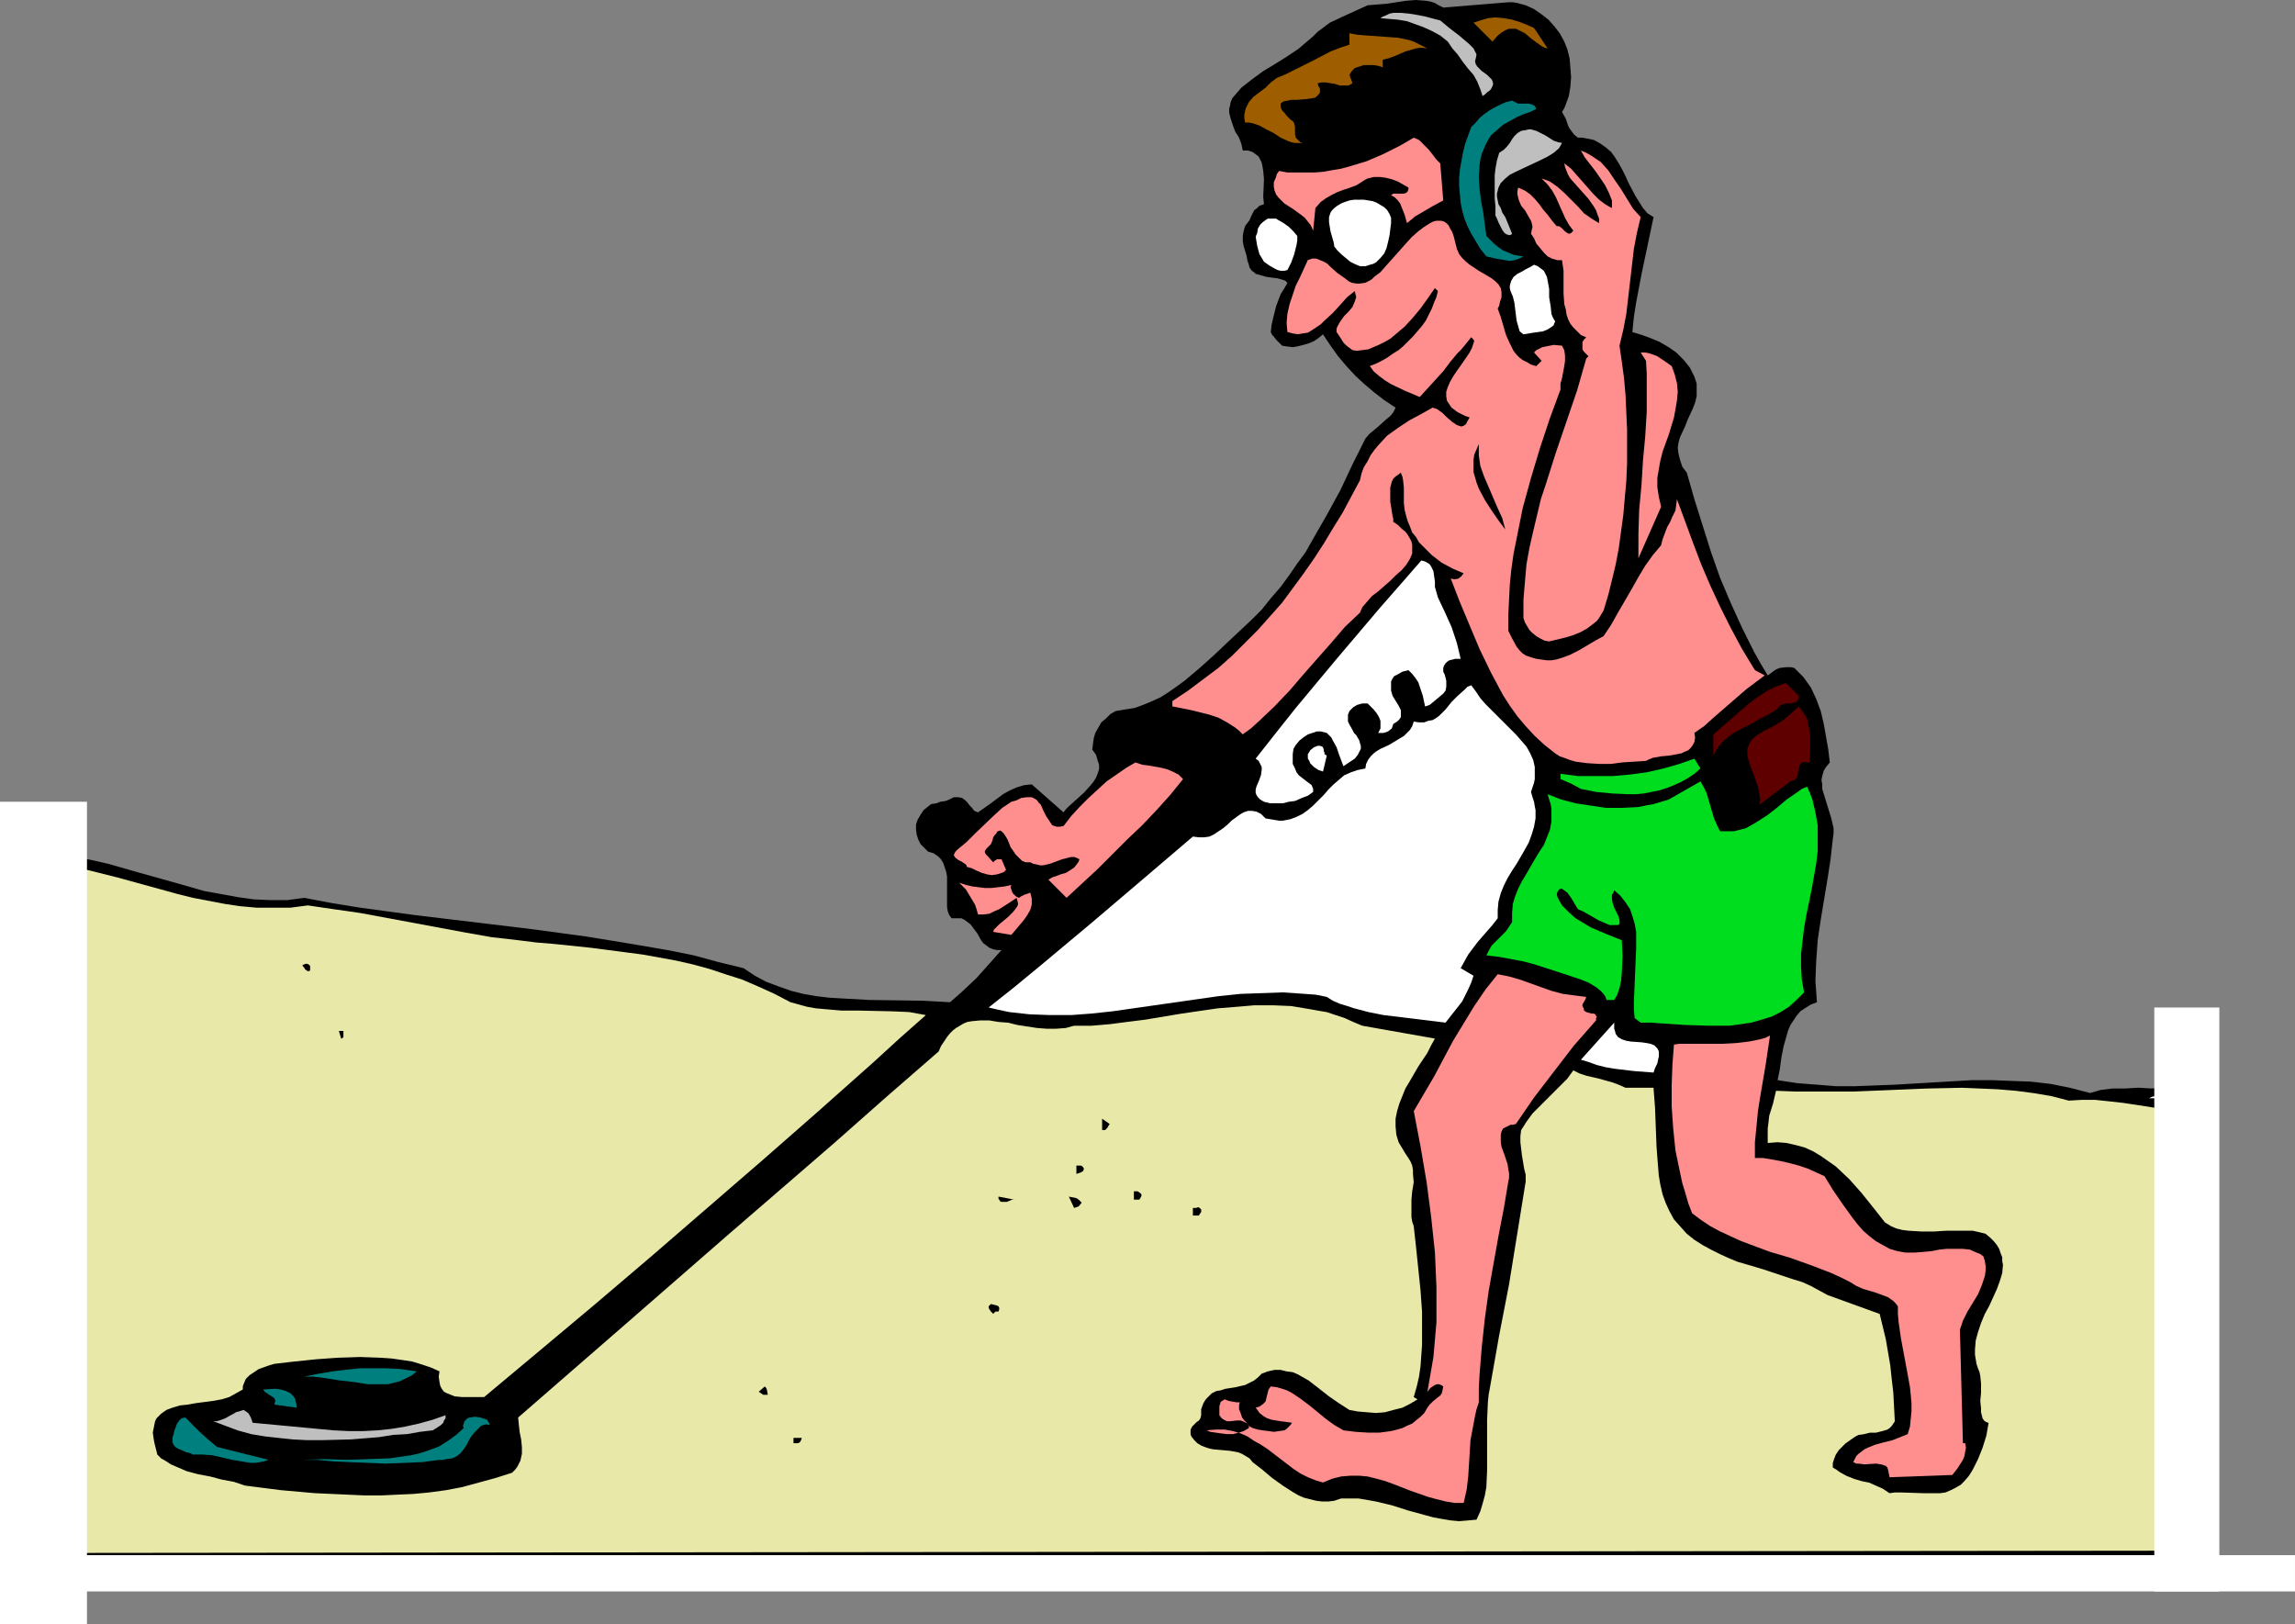 <?xml version="1.0" encoding="UTF-8" standalone="no"?>
<svg
   version="1.0"
   width="129.724mm"
   height="91.791mm"
   id="svg48"
   sodipodi:docname="Searching for Treasure 1.wmf"
   xmlns:inkscape="http://www.inkscape.org/namespaces/inkscape"
   xmlns:sodipodi="http://sodipodi.sourceforge.net/DTD/sodipodi-0.dtd"
   xmlns="http://www.w3.org/2000/svg"
   xmlns:svg="http://www.w3.org/2000/svg">
  <rect width="100%" height="100%" fill="#808080" stroke="none"/>
  <sodipodi:namedview
     id="namedview48"
     pagecolor="#ffffff"
     bordercolor="#000000"
     borderopacity="0.25"
     inkscape:showpageshadow="2"
     inkscape:pageopacity="0.0"
     inkscape:pagecheckerboard="0"
     inkscape:deskcolor="#d1d1d1"
     inkscape:document-units="mm" />
  <defs
     id="defs1">
    <pattern
       id="WMFhbasepattern"
       patternUnits="userSpaceOnUse"
       width="6"
       height="6"
       x="0"
       y="0" />
  </defs>
  <path
     style="fill:#000000;fill-opacity:1;fill-rule:evenodd;stroke:none"
     d="m 322.23,0.485 h 0.97 l 0.97,0.162 1.778,0.485 1.778,0.808 1.616,1.131 1.454,1.131 1.293,1.454 1.131,1.454 0.97,1.777 0.646,1.616 0.485,1.939 0.162,1.939 0.162,2.101 -0.162,2.101 -0.323,1.939 -0.646,1.777 -0.323,0.808 -0.485,0.808 0.808,1.454 0.485,1.454 0.323,0.646 0.485,0.646 0.485,0.646 0.808,0.646 h 0.97 l 0.808,0.162 1.616,0.323 1.454,0.808 1.131,0.808 1.131,0.97 0.808,1.131 0.808,1.293 0.808,1.454 0.646,1.293 0.646,1.454 1.454,2.747 0.808,1.293 0.808,1.293 0.97,1.131 1.293,0.808 -1.293,6.14 -1.293,6.14 -1.131,5.979 -0.485,3.07 -0.323,3.232 2.101,0.646 1.778,0.646 1.939,0.808 1.939,1.131 1.616,1.131 1.616,1.616 1.293,1.616 0.485,0.97 0.485,0.97 0.485,1.454 v 1.454 1.293 l -0.323,1.293 -0.485,1.293 -1.131,2.424 -0.485,1.293 -1.131,2.424 -0.323,1.131 -0.162,1.131 0.162,1.293 0.323,1.293 0.485,1.454 0.485,0.646 0.485,0.646 1.616,5.656 1.778,5.656 1.778,5.656 1.939,5.494 2.262,5.332 2.424,5.332 2.586,5.171 1.454,2.585 1.454,2.424 1.293,-0.97 0.485,-0.323 0.808,-0.323 1.454,-0.162 h 0.808 l 0.808,0.162 0.97,0.97 0.97,0.97 0.808,1.131 0.808,1.131 1.131,2.424 0.97,2.585 0.646,2.747 0.485,2.747 0.485,2.747 0.323,2.747 -0.808,0.97 -0.485,0.808 -0.323,1.131 -0.162,0.808 0.162,0.97 v 0.97 l 0.646,2.101 0.646,2.101 0.646,2.101 0.485,2.101 v 1.131 l -0.162,1.131 -0.485,4.363 -0.646,4.201 -1.454,8.726 -0.646,4.363 -0.323,4.524 -0.162,4.201 0.162,2.262 0.162,2.262 -1.293,0.485 -1.293,0.808 -0.97,0.646 -0.808,0.97 -0.646,0.97 -0.646,0.97 -0.485,1.131 -0.323,1.131 -0.646,2.262 -0.485,2.424 -0.323,2.424 -0.485,2.424 4.202,0.646 4.202,0.323 4.04,0.323 h 4.202 l 4.202,-0.162 4.202,-0.162 8.242,-0.485 8.242,-0.485 h 4.202 l 4.202,0.162 4.202,0.162 4.202,0.485 4.04,0.808 4.363,1.131 1.131,-0.323 1.131,-0.323 2.586,-0.323 h 2.747 l 2.747,-0.162 2.747,0.162 2.586,-0.162 2.262,-0.162 1.131,-0.162 0.97,-0.162 v -2.747 h 0.97 l -0.162,0.646 v 0.646 l 0.162,0.485 0.485,0.485 0.323,0.323 0.646,0.323 h 0.646 l 0.646,-0.162 h 1.778 v 1.131 h -0.646 -0.808 l -1.616,-0.162 -0.646,0.162 -0.485,0.162 -0.323,0.323 v 0.323 l -0.162,0.323 0.162,0.485 v 0.808 l 0.162,0.808 0.323,0.646 0.646,0.485 h 3.394 l -4.525,0.485 v 92.751 l 0.323,0.323 h 0.646 l 0.97,0.323 h 1.131 0.808 l 0.162,0.323 v 0.323 l -0.323,0.485 -0.323,0.485 -0.646,0.485 H 11.958 l -0.323,0.646 -0.323,0.808 v 1.454 1.777 1.616 h -1.131 v -1.616 -1.777 -1.454 L 9.858,334.001 9.534,333.354 H 7.918 v -1.131 h 1.616 l 0.646,-147.044 -0.485,-0.485 H 9.373 9.05 v -2.262 l 3.555,0.162 3.555,0.485 3.394,0.646 3.555,0.808 6.787,1.939 6.949,1.939 6.787,1.939 3.555,0.646 3.555,0.646 3.394,0.485 3.555,0.162 h 3.717 l 3.555,-0.485 5.979,1.131 5.979,0.97 11.958,1.616 12.12,1.454 12.12,1.454 11.958,1.616 5.979,0.97 5.818,0.97 5.656,0.97 5.656,1.131 5.333,1.454 5.333,1.293 2.424,1.616 2.424,1.293 2.586,0.97 2.747,0.97 2.586,0.646 2.747,0.485 2.747,0.323 2.747,0.162 5.818,0.323 11.474,0.162 2.909,0.162 2.909,0.162 1.293,-1.131 1.454,-1.293 2.909,-2.747 2.747,-3.07 2.586,-2.909 h -0.97 l -0.808,-0.162 -0.808,-0.323 -0.646,-0.485 -0.646,-0.485 -0.485,-0.646 -0.808,-1.454 -0.97,-1.293 -0.485,-0.646 -0.646,-0.485 -0.646,-0.485 -0.646,-0.323 h -0.97 -1.131 l -0.485,-0.646 -0.323,-0.808 -0.162,-0.97 v -0.97 -2.101 -2.262 -1.131 l -0.162,-0.97 -0.323,-0.97 -0.323,-0.97 -0.485,-0.808 -0.646,-0.646 -0.97,-0.646 -1.131,-0.323 -0.808,-0.808 -0.808,-0.808 -0.485,-0.97 -0.323,-0.97 -0.162,-1.131 v -1.131 l 0.323,-0.97 0.646,-1.131 0.646,-0.97 0.808,-0.646 0.808,-0.646 1.131,-0.162 0.808,-0.323 1.131,-0.162 0.808,-0.323 0.97,-0.485 h 0.485 0.485 l 0.808,0.162 0.646,0.485 0.485,0.485 0.485,0.646 0.485,0.485 0.485,0.646 0.808,0.323 2.747,-1.939 2.586,-1.939 1.454,-0.808 1.454,-0.646 1.616,-0.485 1.616,-0.162 6.787,5.979 0.485,-0.646 0.646,-0.646 1.616,-1.454 1.616,-1.454 1.454,-1.616 0.646,-0.808 0.485,-0.808 0.323,-0.808 0.323,-0.97 v -0.97 l -0.323,-0.97 -0.323,-1.131 -0.808,-1.131 0.162,-1.293 0.162,-1.131 0.323,-1.131 0.646,-1.131 0.646,-1.131 0.97,-0.808 0.97,-0.97 1.131,-0.646 1.939,-0.323 2.101,-0.323 1.778,-0.646 1.939,-0.808 1.778,-0.808 1.778,-1.131 1.616,-1.131 1.778,-1.293 3.07,-2.585 3.07,-2.747 2.909,-2.747 2.747,-2.585 2.424,-2.262 2.262,-2.262 1.939,-2.424 2.101,-2.424 1.778,-2.424 1.778,-2.585 1.778,-2.424 1.454,-2.585 3.07,-5.332 2.909,-5.332 2.586,-5.494 2.747,-5.494 0.808,-0.97 0.97,-0.808 0.97,-0.808 1.778,-1.616 0.808,-0.646 0.646,-0.808 0.485,-0.97 -2.424,-1.616 -2.101,-1.616 -2.101,-1.777 -1.939,-1.777 -1.939,-2.101 -1.778,-2.101 -1.616,-2.262 -1.616,-2.424 -0.97,0.808 -0.97,0.646 -1.131,0.485 -1.131,0.323 -1.293,0.323 -0.97,0.162 -1.293,-0.162 -0.97,-0.162 -0.485,-0.485 -0.323,-0.323 -0.485,-0.485 -0.485,-0.646 -0.323,-0.323 -0.323,-0.646 0.162,-1.454 0.323,-1.454 0.323,-1.293 0.323,-1.293 0.485,-1.293 0.485,-1.293 0.808,-1.293 0.646,-1.131 -0.485,-0.485 -0.485,-0.162 -1.131,-0.323 -1.293,-0.162 -1.131,-0.162 -1.131,-0.323 -1.131,-0.323 -0.323,-0.323 -0.485,-0.323 -0.485,-0.646 -0.162,-0.646 -0.323,-0.97 -0.162,-0.97 -0.646,-2.101 -0.162,-0.97 v -1.131 l 0.162,-0.97 0.323,-1.131 0.485,-0.646 0.485,-0.646 0.323,-0.808 0.323,-0.646 0.323,-0.646 0.646,-0.485 0.485,-0.485 0.97,-0.323 -0.162,-1.616 0.162,-3.717 -0.162,-1.777 -0.162,-0.97 -0.162,-0.808 -0.323,-0.646 -0.323,-0.646 -0.646,-0.485 -0.646,-0.485 -0.97,-0.323 h -1.131 l -0.323,-1.454 -0.485,-1.293 -0.808,-1.293 -0.485,-1.293 -0.485,-1.454 -0.323,-1.293 v -0.808 l 0.162,-0.646 0.162,-0.808 0.323,-0.808 0.97,-1.131 0.97,-1.131 2.262,-1.777 2.424,-1.777 2.424,-1.454 2.586,-1.616 2.424,-1.616 2.101,-1.777 1.131,-0.97 0.97,-0.97 1.293,-0.97 1.293,-0.97 2.747,-1.293 5.333,-2.424 1.939,-0.162 2.101,-0.162 4.202,-0.646 L 302.515,0 l 2.101,0.162 0.97,0.162 0.97,0.323 0.808,0.485 0.97,0.485 z"
     id="path1" />
  <path
     style="fill:#bfbfbf;fill-opacity:1;fill-rule:evenodd;stroke:none"
     d="m 315.443,11.634 -0.162,0.808 -0.162,0.646 0.162,0.646 0.323,0.485 0.485,0.485 0.485,0.485 1.131,0.808 0.485,0.485 0.485,0.485 0.162,0.323 0.162,0.646 -0.162,0.485 -0.323,0.646 -0.323,0.323 -0.485,0.323 -0.485,0.485 -0.485,0.323 -0.485,-1.454 -0.646,-1.616 -0.808,-1.454 -1.131,-1.293 -1.131,-1.454 -1.131,-1.616 -1.131,-1.293 -0.97,-1.454 -1.616,-1.293 -1.778,-0.97 -1.778,-0.808 -1.778,-0.646 -1.778,-0.646 -1.939,-0.323 -1.939,-0.162 -1.778,-0.162 0.485,-0.323 0.808,-0.323 0.646,-0.323 0.808,-0.162 h 1.616 l 1.778,0.162 1.939,0.323 1.616,0.323 1.778,0.485 1.293,0.323 0.97,0.808 0.97,0.808 2.101,1.616 2.101,1.777 0.97,0.97 z"
     id="path2" />
  <path
     style="fill:#9e5e00;fill-opacity:1;fill-rule:evenodd;stroke:none"
     d="m 327.724,5.979 2.909,4.363 -0.646,-0.162 -0.646,-0.323 -1.131,-0.808 -0.646,-0.485 -0.646,-0.485 -1.131,-0.97 -0.646,-0.323 -0.646,-0.323 -0.646,-0.323 h -0.646 -0.808 l -0.808,0.323 -0.808,0.485 -0.808,0.646 -1.131,1.293 -4.04,-4.04 1.454,-0.485 1.616,-0.485 1.616,-0.162 1.778,0.162 1.778,0.323 1.616,0.485 1.616,0.646 z"
     id="path3" />
  <path
     style="fill:#9e5e00;fill-opacity:1;fill-rule:evenodd;stroke:none"
     d="m 304.939,10.342 -1.293,-0.162 -1.131,0.162 -1.131,0.323 -1.131,0.323 -1.131,0.485 -1.131,0.485 -1.293,0.485 -1.293,0.323 v 1.616 l -0.97,-0.323 -0.97,-0.162 h -1.131 -0.97 l -0.97,0.323 -0.97,0.323 -0.646,0.646 -0.485,0.808 0.646,1.777 -0.808,0.485 h -0.97 -0.97 l -0.97,-0.323 -1.939,-0.323 h -0.97 l -0.808,0.162 0.162,0.646 0.323,0.485 v 0.485 0.323 l -0.162,0.323 -0.323,0.323 -0.485,0.485 -0.808,0.162 -1.131,0.162 -2.101,0.162 h -1.131 l -0.808,0.162 -0.808,0.162 -0.485,0.323 -0.162,0.162 v 0.323 0.323 l 0.162,0.485 0.162,0.323 0.485,0.485 0.485,0.646 0.646,0.646 0.323,0.323 0.323,0.162 0.323,0.485 0.162,0.808 v 0.808 0.646 l 0.162,0.808 0.323,0.323 0.323,0.323 0.323,0.323 0.485,0.162 h -0.808 -0.808 l -0.808,-0.162 -0.808,-0.323 -1.454,-0.646 -1.454,-0.97 -1.616,-0.808 -1.454,-0.808 -1.454,-0.485 -0.808,-0.162 h -0.808 l -0.162,-0.97 v -0.646 l 0.162,-0.808 0.162,-0.646 0.323,-0.646 0.323,-0.646 0.97,-1.131 1.293,-0.97 1.293,-0.97 1.131,-1.131 1.293,-0.97 1.939,-0.808 1.939,-0.97 3.878,-1.939 3.717,-1.939 2.101,-0.808 1.939,-0.646 V 7.11 l 1.778,0.323 2.101,0.162 4.525,0.323 2.101,0.162 2.262,0.485 0.97,0.323 0.97,0.485 0.97,0.485 z"
     id="path4" />
  <path
     style="fill:#9e5e00;fill-opacity:1;fill-rule:evenodd;stroke:none"
     d="m 293.788,17.128 2.747,1.131 z"
     id="path5" />
  <path
     style="fill:#007f7f;fill-opacity:1;fill-rule:evenodd;stroke:none"
     d="m 328.209,23.269 -1.293,0.646 -1.454,0.485 -1.454,0.646 -1.454,0.808 -1.454,0.808 -1.293,1.131 -1.293,1.131 -0.97,1.616 -0.485,1.131 -0.485,1.131 -0.323,1.293 -0.162,1.131 -0.162,2.585 0.162,2.585 0.323,2.585 0.485,2.585 0.323,2.424 0.323,2.424 0.808,0.808 0.808,0.808 0.97,0.808 0.97,0.646 1.131,0.485 1.131,0.485 0.97,0.162 1.131,0.162 -0.97,0.485 -0.97,0.323 -0.97,0.162 -0.97,-0.162 -1.939,-0.323 -2.101,-0.485 -1.293,-1.616 -0.97,-1.616 -0.97,-1.616 -0.808,-1.616 -0.646,-1.616 -0.485,-1.777 -0.323,-1.616 -0.162,-1.777 -0.162,-1.777 v -1.777 l 0.162,-1.777 0.323,-1.777 0.323,-1.777 0.485,-1.939 0.646,-1.777 0.646,-1.777 0.97,-0.97 0.808,-0.97 0.97,-0.808 1.131,-0.808 1.131,-0.646 1.293,-0.646 1.131,-0.485 1.293,-0.323 0.646,0.323 0.646,0.323 h 1.616 0.646 l 0.646,0.162 0.646,0.323 0.162,0.323 z"
     id="path6" />
  <path
     style="fill:#bfbfbf;fill-opacity:1;fill-rule:evenodd;stroke:none"
     d="m 333.704,30.54 -0.646,1.131 -1.131,0.97 -1.293,0.808 -1.293,0.646 -2.747,1.293 -2.747,1.293 -1.293,0.646 -0.97,0.808 -0.97,0.97 -0.485,0.97 -0.162,0.646 -0.162,0.646 v 0.646 l 0.162,0.808 0.162,0.808 0.485,0.808 0.323,0.97 0.646,0.97 1.454,3.555 -0.162,0.162 -0.323,0.162 -0.646,-0.162 -0.485,-0.323 -0.485,-0.646 -0.808,-1.616 -0.323,-0.808 -0.323,-0.646 v -1.939 l -0.162,-1.777 V 39.104 37.488 l 0.162,-1.454 0.323,-1.777 0.485,-1.616 0.97,-0.646 0.646,-0.646 0.646,-0.808 0.485,-0.808 0.485,-0.646 0.646,-0.646 0.808,-0.485 0.97,-0.162 0.646,-0.162 h 0.485 l 1.131,0.323 0.97,0.485 0.97,0.485 1.778,1.131 0.97,0.323 z"
     id="path7" />
  <path
     style="fill:#ff8e8e;fill-opacity:1;fill-rule:evenodd;stroke:none"
     d="m 307.686,34.903 0.646,7.918 -2.101,1.131 -1.939,1.131 -1.939,1.131 -1.778,1.454 -0.485,-1.777 -0.646,-1.616 -0.323,-0.808 -0.485,-0.646 -0.646,-0.646 -0.808,-0.485 0.485,-0.323 h 1.131 0.485 0.646 l 0.485,-0.162 0.323,-0.323 0.162,-0.485 v -0.323 l -1.131,-0.646 -1.131,-0.646 -1.293,-0.485 -1.293,-0.323 -1.293,-0.162 h -1.293 l -1.293,0.323 -0.646,0.323 -0.485,0.323 -1.293,0.808 -1.293,0.485 -1.454,0.485 -1.293,0.485 -1.293,0.646 -1.131,0.646 -1.131,0.808 -1.131,1.293 -0.485,4.848 -0.485,-1.131 -0.646,-0.808 -0.646,-0.808 -0.808,-0.646 -1.778,-1.293 -1.778,-1.131 -0.646,-0.646 -0.646,-0.646 -0.485,-0.646 -0.323,-0.808 -0.162,-0.808 v -0.97 l 0.485,-1.131 0.162,-0.646 0.485,-0.646 1.778,0.323 h 1.939 1.939 1.939 l 1.939,-0.162 1.778,-0.323 1.939,-0.323 1.778,-0.485 3.717,-1.131 3.394,-1.454 3.555,-1.777 3.07,-1.777 1.131,0.485 0.808,0.808 0.646,0.646 0.646,0.646 1.131,1.454 0.485,0.646 z"
     id="path8" />
  <path
     style="fill:#ff8e8e;fill-opacity:1;fill-rule:evenodd;stroke:none"
     d="m 350.51,46.376 -0.808,3.393 -0.646,3.393 -1.616,13.896 -0.646,3.393 -0.808,3.393 0.485,3.393 0.485,3.555 0.323,3.717 0.162,3.555 0.162,3.717 v 3.717 3.555 l -0.162,3.717 -0.323,3.555 -0.323,3.717 -0.485,3.555 -0.485,3.555 -0.646,3.393 -0.808,3.393 -0.808,3.232 -0.97,3.232 -0.485,0.808 -0.485,0.808 -0.485,0.646 -0.808,0.646 -1.293,0.97 -1.454,0.808 -1.616,0.646 -1.616,0.485 -3.394,0.808 -0.97,-0.162 -0.97,-0.485 -0.808,-0.485 -0.808,-0.646 -0.646,-0.646 -0.485,-0.808 -0.485,-0.808 -0.323,-0.97 v -3.878 l 0.323,-3.878 0.323,-3.716 0.646,-3.555 0.808,-3.555 0.808,-3.393 0.808,-3.393 1.131,-3.393 2.101,-6.625 2.262,-6.625 2.262,-6.625 0.97,-3.393 0.97,-3.393 0.485,-0.485 -0.485,-0.485 -0.485,-0.485 -0.323,-0.485 v -0.485 -0.646 -0.485 l 0.323,-0.485 0.485,-0.485 -1.131,-0.485 -0.808,-0.808 -0.808,-0.808 -0.646,-0.808 -0.485,-0.97 -0.323,-0.97 -0.162,-1.131 -0.323,-1.131 -0.162,-2.262 v -4.848 l -0.323,-2.262 h -0.485 -0.485 l -1.131,-0.323 -0.97,-0.485 -0.808,-0.808 -0.808,-0.97 -0.808,-0.97 -0.485,-1.131 -0.646,-0.97 0.162,-0.808 0.162,-0.646 -0.162,-0.808 -0.162,-0.485 -0.646,-1.131 -0.646,-1.131 -0.808,-0.97 -0.485,-1.131 -0.162,-0.646 -0.162,-0.646 v -0.646 l 0.162,-0.808 1.454,0.646 1.131,0.808 0.97,0.97 0.97,1.131 0.808,1.131 0.97,1.131 0.97,1.293 0.97,1.131 h 0.485 l 0.485,0.323 0.808,0.808 0.485,0.323 0.323,0.162 h 0.162 l 0.323,-0.162 0.162,-0.162 0.323,-0.323 -0.97,-1.293 -0.808,-1.454 -1.293,-2.909 -0.646,-1.454 -0.808,-1.454 -0.97,-1.293 -1.293,-1.293 0.97,0.323 0.808,0.323 1.616,1.131 1.454,1.293 2.909,2.909 1.293,1.454 1.616,1.131 0.808,0.485 0.808,0.485 v -0.97 l -0.323,-0.808 -0.323,-0.97 -0.485,-0.808 -1.131,-1.616 -1.293,-1.454 -1.293,-1.454 -1.293,-1.454 -0.485,-0.808 -0.323,-0.808 -0.323,-0.808 -0.162,-0.808 1.454,1.131 1.131,1.293 2.424,2.747 1.131,1.293 1.293,1.293 1.293,0.97 0.808,0.485 0.646,0.323 v -0.808 -0.808 l -0.646,-1.616 -0.808,-1.616 -0.97,-1.454 -1.131,-1.616 -1.131,-1.454 -1.131,-1.454 -0.808,-1.454 1.131,0.485 1.131,0.646 0.97,0.646 0.97,0.646 1.616,1.777 1.293,1.939 1.454,2.101 1.293,2.101 1.293,2.101 z"
     id="path9" />
  <path
     style="fill:#ffffff;fill-opacity:1;fill-rule:evenodd;stroke:none"
     d="m 297.182,47.668 -0.162,1.293 -0.162,1.293 -0.323,1.454 -0.323,1.293 -0.485,1.131 -0.808,0.97 -0.485,0.485 -0.485,0.485 -0.646,0.323 -0.646,0.162 -0.97,0.323 h -1.131 l -1.131,-0.485 -0.97,-0.485 -0.97,-0.808 -0.97,-0.808 -0.808,-0.808 -0.646,-0.808 -0.162,-0.97 -0.323,-1.131 -0.323,-1.131 -0.162,-0.97 -0.162,-0.97 V 46.376 l 0.323,-0.97 0.323,-0.485 0.485,-0.485 0.646,-0.485 0.808,-0.485 0.808,-0.323 0.97,-0.323 0.97,-0.162 h 1.131 0.97 l 0.97,0.162 0.97,0.162 0.808,0.323 0.808,0.485 0.808,0.485 0.646,0.646 0.485,0.808 0.323,0.808 z"
     id="path10" />
  <path
     style="fill:#ffffff;fill-opacity:1;fill-rule:evenodd;stroke:none"
     d="m 277.144,50.415 v 0.97 l -0.162,0.97 -0.485,1.939 -0.646,1.777 -0.808,1.616 -0.646,0.162 h -0.808 l -0.646,-0.162 -0.646,-0.323 -1.131,-0.646 -1.131,-0.808 -0.97,-1.616 -0.485,-1.777 -0.162,-0.97 -0.162,-0.97 0.323,-0.808 0.162,-0.97 0.485,-0.808 0.485,-0.485 0.646,-0.485 0.485,-0.323 h 0.485 0.646 0.646 l 0.485,0.323 1.131,0.646 1.131,0.808 0.97,0.97 z"
     id="path11" />
  <path
     style="fill:#ff8e8e;fill-opacity:1;fill-rule:evenodd;stroke:none"
     d="m 311.241,53.162 0.485,1.131 0.646,0.808 0.808,0.808 0.808,0.646 1.939,1.293 1.939,1.131 0.808,0.485 0.808,0.646 0.646,0.646 0.485,0.808 0.162,0.808 v 1.131 l -0.323,0.97 -0.162,0.808 -0.323,0.646 0.646,1.777 1.131,3.878 0.808,1.777 0.808,1.616 0.646,0.808 0.646,0.646 0.646,0.485 0.97,0.485 0.808,0.485 1.131,0.323 1.131,-1.131 -1.616,-1.777 0.485,-0.485 0.646,-0.323 0.646,-0.323 0.808,-0.162 1.616,-0.323 1.778,0.162 0.485,0.97 0.162,1.131 v 1.131 l -0.162,1.131 -0.485,2.585 -0.323,1.131 v 1.293 l -2.262,6.14 -2.101,6.302 -1.939,6.463 -1.778,6.463 -1.293,6.463 -0.646,3.232 -0.485,3.393 -0.323,3.232 -0.162,3.232 -0.162,3.393 v 3.232 l 0.808,1.616 0.97,1.777 0.646,0.808 0.646,0.646 0.808,0.485 0.97,0.323 1.131,0.323 1.131,0.162 1.131,0.162 h 0.97 l 0.97,-0.162 1.131,-0.323 1.778,-0.646 1.939,-0.97 3.555,-2.101 1.778,-0.97 1.616,-2.424 1.454,-2.585 2.909,-5.009 1.454,-2.585 1.454,-2.424 1.616,-2.262 1.778,-2.101 0.323,-1.293 0.485,-1.293 0.485,-1.293 0.646,-1.131 0.485,-1.131 0.646,-1.293 0.162,-1.131 0.162,-1.293 3.394,9.21 1.778,4.686 1.939,4.524 2.101,4.524 2.262,4.524 2.424,4.524 2.747,4.524 2.101,1.131 -1.939,1.454 -1.939,1.454 -7.272,6.302 -1.778,1.616 -2.101,1.454 0.162,0.97 -0.162,0.97 -0.323,0.646 -0.485,0.646 -0.485,0.485 -0.808,0.323 -0.646,0.323 -0.808,0.162 -1.778,0.323 -1.778,0.162 -1.778,0.323 -0.808,0.323 -0.646,0.323 -2.424,0.162 -2.586,0.162 -2.424,0.323 h -2.586 l -2.586,-0.162 -2.424,-0.323 -1.131,-0.323 -1.293,-0.485 -0.97,-0.323 -0.97,-0.646 -2.262,-1.777 -2.101,-1.939 -1.939,-2.101 -1.778,-2.101 -1.616,-2.262 -1.454,-2.262 -1.293,-2.424 -1.293,-2.424 -2.424,-5.009 -2.101,-5.009 -2.101,-5.009 -1.939,-5.009 0.808,0.162 0.808,-0.162 0.646,-0.485 0.485,-0.646 -2.262,-0.97 -2.424,-1.293 -2.101,-1.616 -1.778,-1.777 -0.97,-0.97 -0.646,-1.131 -0.808,-0.97 -0.485,-1.293 -0.485,-1.131 -0.323,-1.131 -0.323,-1.293 -0.162,-1.454 v -1.616 -1.616 l -0.162,-1.616 -0.162,-0.808 -0.323,-0.808 -0.646,0.485 -0.485,0.323 -0.485,0.485 -0.323,0.646 -0.162,0.646 -0.162,0.646 v 1.454 1.454 l 0.485,3.07 0.162,0.646 v 0.646 l 0.97,0.646 0.808,0.808 0.808,0.646 0.485,0.646 0.485,0.808 0.323,0.646 0.162,0.646 v 0.646 0.646 0.646 l -0.485,1.131 -0.808,1.293 -0.97,1.131 -1.293,1.131 -1.131,1.131 -2.586,2.262 -1.293,0.97 -1.131,1.293 -0.97,1.131 -0.485,1.131 -3.232,3.07 -2.909,3.393 -5.979,6.787 -2.909,3.393 -3.232,3.393 -3.232,3.07 -1.778,1.616 -1.778,1.293 -0.808,-0.808 -0.808,-0.646 -1.778,-1.131 -1.778,-0.97 -1.939,-0.646 -1.939,-0.485 -1.939,-0.485 -4.04,-0.808 v -1.131 l 3.394,-2.262 3.232,-2.424 3.232,-2.424 2.909,-2.585 2.747,-2.747 2.747,-2.747 2.586,-2.909 2.586,-2.909 2.262,-3.07 2.262,-3.07 2.262,-3.232 2.101,-3.232 1.939,-3.232 2.101,-3.393 3.717,-6.948 0.323,-1.454 0.485,-1.293 0.808,-1.293 0.646,-1.293 0.808,-1.131 0.808,-0.97 1.939,-2.101 2.262,-1.616 2.424,-1.616 2.424,-1.293 2.586,-1.454 0.485,0.162 0.485,0.162 1.131,0.808 0.97,0.97 1.131,0.97 0.485,0.323 0.485,0.323 0.485,0.162 0.485,0.162 0.485,-0.162 0.485,-0.323 0.323,-0.646 0.485,-0.808 -0.97,-0.323 -0.97,-0.485 -0.646,-0.323 -0.646,-0.485 -0.646,-0.485 -0.323,-0.485 -0.323,-0.485 -0.323,-0.485 -0.162,-0.97 v -0.97 l 0.323,-0.97 0.485,-1.131 0.646,-1.131 0.646,-0.97 0.808,-1.131 1.454,-2.101 0.646,-0.97 0.485,-0.97 0.323,-0.97 0.162,-0.485 -0.162,-0.323 -0.162,-0.162 -0.323,-0.323 -1.293,1.616 -0.808,0.97 -0.808,0.808 -1.616,1.939 -1.454,1.939 -5.01,5.494 -3.07,-1.293 -3.07,-1.454 -1.293,-0.808 -1.293,-0.97 -1.131,-0.97 -0.808,-1.131 1.293,-0.485 1.293,-0.646 1.131,-0.646 1.131,-0.808 1.293,-0.808 0.97,-0.808 2.101,-2.101 1.939,-2.262 0.808,-1.131 0.646,-1.293 0.646,-1.293 0.485,-1.293 0.485,-1.131 0.323,-1.293 -0.646,-0.646 -1.454,2.101 -1.616,2.262 -1.616,1.939 -1.778,1.939 -2.101,1.777 -0.97,0.808 -1.131,0.646 -1.293,0.646 -1.131,0.485 -1.131,0.485 -1.293,0.162 -1.131,0.162 -0.97,-0.162 -0.646,-0.485 -0.646,-0.485 -0.646,-0.646 -0.485,-0.808 -0.97,-1.454 v -0.646 l 0.162,-0.485 0.646,-1.131 0.808,-1.131 0.97,-0.97 0.808,-0.97 0.485,-1.131 0.162,-0.485 0.162,-0.485 -0.162,-0.646 -0.162,-0.646 -0.808,0.646 -0.808,0.646 -1.454,1.616 -1.616,1.777 -1.778,1.616 -0.808,0.808 -0.97,0.646 -0.97,0.646 -0.808,0.485 -1.131,0.162 -0.97,0.162 -1.131,-0.162 -1.131,-0.323 -0.162,-1.939 0.162,-1.939 0.485,-2.101 0.646,-1.939 0.646,-1.939 0.97,-1.939 1.616,-3.555 0.97,-0.323 h 0.808 l 0.808,0.323 0.808,0.323 0.808,0.485 0.646,0.646 1.454,1.293 1.616,1.131 0.808,0.646 0.646,0.323 0.97,0.162 h 0.808 l 1.131,-0.162 0.97,-0.485 0.485,-0.323 0.485,-0.485 1.293,-0.97 1.131,-1.293 1.454,-1.616 2.586,-2.909 1.454,-1.616 1.454,-1.293 1.293,-0.97 1.293,-0.808 0.646,-0.323 0.646,-0.162 h 0.485 0.485 l 0.646,0.162 0.485,0.323 0.485,0.485 0.323,0.646 0.485,0.808 0.323,0.97 0.323,1.293 z"
     id="path12" />
  <path
     style="fill:#ffffff;fill-opacity:1;fill-rule:evenodd;stroke:none"
     d="m 332.249,68.675 -0.162,0.323 -0.162,0.485 -0.646,0.485 -0.808,0.485 -0.808,0.323 -1.131,0.162 -1.131,0.162 -0.97,0.162 -0.97,0.162 -0.808,-0.646 -0.323,-1.131 -0.323,-1.131 -0.162,-1.293 -0.162,-1.293 -0.162,-1.293 -0.323,-1.293 -0.485,-1.131 -0.162,-0.646 v -0.485 l 0.162,-0.646 0.162,-0.485 0.485,-0.808 0.808,-0.646 0.97,-0.485 0.808,-0.485 0.97,-0.485 0.808,-0.485 0.808,0.323 0.646,0.485 0.646,0.485 0.323,0.646 0.323,0.646 0.162,0.808 0.323,1.777 v 1.777 l 0.323,1.939 0.162,1.616 0.323,0.808 z"
     id="path13" />
  <path
     style="fill:#ff8e8e;fill-opacity:1;fill-rule:evenodd;stroke:none"
     d="m 357.136,78.208 0.646,1.777 0.485,1.939 0.162,1.777 -0.162,1.777 -0.323,1.939 -0.323,1.777 -1.131,3.717 -0.646,1.777 -0.646,1.777 -0.485,1.939 -0.323,1.777 -0.323,1.939 v 1.939 l 0.323,2.101 0.485,2.101 -4.848,10.988 v -5.171 l 0.162,-5.171 0.485,-5.171 0.162,-2.585 0.162,-2.747 0.485,-5.171 0.323,-5.332 v -5.332 -2.747 l -0.162,-2.747 -1.131,-1.777 h 0.97 l 0.808,0.162 0.97,0.323 0.808,0.323 1.454,0.97 z"
     id="path14" />
  <path
     style="fill:#000000;fill-opacity:1;fill-rule:evenodd;stroke:none"
     d="m 315.928,94.852 v 1.131 1.293 l 0.162,1.131 0.162,1.131 0.808,2.262 0.97,2.262 1.939,4.524 0.97,2.101 0.646,2.424 -1.454,-1.939 -1.454,-2.101 -1.454,-2.262 -1.293,-2.424 -0.485,-1.293 -0.323,-1.131 -0.323,-1.131 v -1.293 -1.293 l 0.162,-1.131 0.485,-1.131 z"
     id="path15" />
  <path
     style="fill:#ffffff;fill-opacity:1;fill-rule:evenodd;stroke:none"
     d="m 307.201,127.654 1.454,3.07 1.454,3.232 1.131,3.393 0.808,3.393 h -1.131 l -0.646,0.162 -0.646,0.162 -0.485,0.323 -0.323,0.323 -0.323,0.485 -0.162,0.485 v 0.808 l 0.323,0.646 0.323,1.293 v 0.646 0.646 l -0.162,0.808 -0.485,0.646 -0.97,0.808 -0.97,0.808 -0.97,0.808 -0.485,0.162 -0.485,0.162 -0.485,-2.262 -0.646,-1.939 -0.323,-0.97 -0.646,-0.97 -0.646,-0.808 -0.808,-0.808 -1.293,0.323 -1.131,0.646 -0.646,0.323 -0.323,0.485 -0.323,0.646 v 0.808 0.485 0.646 l 0.323,1.131 1.293,2.101 0.485,0.97 v 0.485 0.485 0.485 l -0.323,0.485 -0.485,0.485 -0.808,0.485 -0.162,0.485 -0.162,0.485 -0.808,0.646 -0.485,0.162 -0.485,0.162 h -1.131 l 0.485,-0.97 v -0.808 -0.808 l -0.323,-0.808 -0.485,-0.808 -0.646,-0.808 -1.293,-1.293 h -0.646 -0.485 l -1.131,0.323 -0.808,0.485 -0.808,0.808 -0.323,0.808 v 0.646 0.808 l 0.323,0.646 0.646,1.131 0.323,0.646 0.485,0.485 0.646,1.131 0.162,0.646 0.162,0.485 v 0.646 l -0.323,0.646 -0.323,0.646 -0.646,0.808 -2.424,1.616 -0.485,-1.293 -0.485,-1.293 -0.485,-1.454 -0.808,-1.454 -0.323,-0.646 -0.485,-0.485 -0.485,-0.485 -0.646,-0.162 -0.646,-0.162 h -0.808 l -0.97,0.323 -0.97,0.323 -0.97,0.646 -0.808,0.646 -0.808,0.97 -0.485,0.808 -0.162,1.131 v 0.97 1.131 l 0.485,0.97 0.323,0.808 0.485,0.646 1.454,1.131 0.646,0.485 0.646,0.485 0.323,0.808 v 0.323 0.323 l -1.131,0.808 -1.293,0.485 -1.454,0.646 -1.293,0.162 -1.293,0.323 h -1.454 -1.293 l -1.293,-0.323 -0.808,-0.485 -0.485,-0.485 -0.323,-0.485 -0.162,-0.485 v -0.646 l 0.162,-0.646 0.485,-1.131 0.485,-1.293 0.162,-1.131 v -0.646 l -0.323,-0.646 -0.323,-0.646 -0.646,-0.485 4.202,-5.332 4.363,-5.494 8.888,-10.665 9.05,-10.665 4.525,-5.171 4.363,-5.009 0.646,0.162 0.646,0.323 0.485,0.323 0.323,0.485 0.485,0.97 0.162,1.131 0.162,1.131 v 1.131 l 0.323,1.131 z"
     id="path16" />
  <path
     style="fill:#5e0000;fill-opacity:1;fill-rule:evenodd;stroke:none"
     d="m 384.284,148.66 v 0.485 l -0.162,0.323 -0.323,0.485 -0.646,0.162 -0.646,0.162 h -0.808 l -0.808,0.162 -0.646,0.323 -0.323,0.323 -0.162,0.323 -1.778,1.131 -1.939,0.97 -1.939,1.131 -1.939,0.97 -1.778,0.97 -1.778,1.293 -0.808,0.808 -0.646,0.808 -0.646,0.97 -0.485,0.97 v -4.524 l 3.717,-3.232 3.717,-3.232 1.939,-1.454 1.939,-1.293 1.939,-0.97 2.262,-0.808 z"
     id="path17" />
  <path
     style="fill:#ffffff;fill-opacity:1;fill-rule:evenodd;stroke:none"
     d="m 327.078,169.182 0.323,1.131 0.323,0.97 0.162,0.97 0.162,0.808 v 1.777 l -0.323,1.777 -0.485,1.616 -0.646,1.777 -0.808,1.454 -1.778,3.07 -0.97,1.454 -0.97,1.616 -0.808,1.616 -0.646,1.616 -0.485,1.777 -0.162,1.777 v 1.777 l -1.131,1.454 -2.262,2.585 -0.97,1.131 -0.97,1.293 -0.97,1.293 -0.808,1.454 -0.808,1.454 2.747,1.616 -0.485,1.454 -0.646,1.454 -0.646,1.293 -0.646,1.293 -1.778,2.262 -1.778,2.262 -6.626,-0.808 -6.626,-0.808 -3.232,-0.646 -3.07,-0.808 -1.454,-0.485 -1.616,-0.485 -1.454,-0.646 -1.293,-0.808 -2.424,-0.485 -2.262,-0.162 -4.686,-0.323 -4.525,0.162 -4.525,0.162 -4.686,0.485 -4.525,0.646 -9.05,1.293 -9.05,1.293 -4.525,0.485 -4.363,0.323 h -4.525 l -4.363,-0.162 -4.363,-0.485 -2.262,-0.485 -2.101,-0.485 5.494,-4.363 5.494,-4.524 10.827,-9.049 10.827,-9.21 10.989,-9.372 1.293,0.162 h 1.131 l 1.131,-0.162 0.97,-0.485 0.97,-0.646 0.97,-0.646 0.97,-0.808 0.808,-0.808 1.778,-1.293 0.808,-0.485 0.97,-0.323 h 0.808 l 0.97,0.162 0.97,0.485 0.485,0.485 0.485,0.485 0.97,0.162 0.97,0.162 0.97,0.162 h 0.808 l 1.616,-0.323 1.293,-0.485 1.293,-0.646 1.131,-0.808 1.131,-0.97 1.131,-1.131 1.131,-1.131 0.97,-1.131 1.131,-1.131 1.131,-0.97 1.131,-0.97 1.454,-0.646 1.454,-0.485 1.616,-0.323 0.162,-0.97 0.485,-0.97 0.485,-0.646 0.646,-0.646 0.646,-0.485 0.808,-0.485 1.778,-0.808 1.616,-0.97 1.616,-0.97 0.646,-0.646 0.646,-0.646 0.485,-0.808 0.323,-0.97 1.131,0.162 h 1.131 l 0.808,-0.323 0.97,-0.162 0.808,-0.485 0.646,-0.485 1.293,-1.293 1.293,-1.616 1.293,-1.293 1.454,-1.293 0.646,-0.646 0.808,-0.323 0.97,1.293 0.97,1.454 1.131,1.293 2.586,2.585 1.293,1.293 2.586,2.585 1.131,1.293 1.131,1.293 0.808,1.454 0.646,1.454 0.323,1.454 v 1.616 0.97 l -0.162,0.808 -0.323,0.97 z"
     id="path18" />
  <path
     style="fill:#5e0000;fill-opacity:1;fill-rule:evenodd;stroke:none"
     d="m 386.547,162.88 h -0.646 l -0.485,-0.162 -0.323,0.162 -0.323,0.162 -0.323,0.485 -0.162,0.808 -0.162,0.808 -0.162,0.808 -0.485,0.646 -0.485,0.162 -0.485,0.162 -6.626,5.009 0.162,-1.131 -0.162,-0.97 -0.162,-1.131 -0.323,-1.131 -0.808,-2.262 -0.808,-2.101 -0.323,-1.131 -0.162,-0.97 v -1.131 l 0.323,-0.808 0.485,-0.97 0.808,-0.808 0.646,-0.485 0.646,-0.323 0.646,-0.485 0.808,-0.323 1.778,-0.97 1.778,-1.131 1.616,-1.454 1.454,-1.293 0.485,0.646 0.485,0.646 0.808,1.293 0.323,1.616 0.323,1.454 v 1.616 1.616 z"
     id="path19" />
  <path
     style="fill:#ffffff;fill-opacity:1;fill-rule:evenodd;stroke:none"
     d="m 283.446,161.426 -0.808,3.393 -0.97,-0.323 -0.97,-0.646 -0.808,-0.808 -0.162,-0.485 -0.323,-0.485 v -0.485 -0.485 l 0.323,-0.485 0.162,-0.323 0.808,-0.646 0.808,-0.323 h 0.485 l 0.485,0.162 0.162,0.162 0.162,0.485 v 0.323 l 0.162,0.323 v 0.323 z"
     id="path20" />
  <path
     style="fill:#00dd1e;fill-opacity:1;fill-rule:evenodd;stroke:none"
     d="m 363.276,164.173 -1.293,1.131 -1.454,0.97 -1.454,0.808 -1.454,0.646 -1.616,0.646 -1.616,0.485 -1.616,0.323 -1.616,0.323 -1.616,0.162 h -1.778 l -3.394,-0.162 -3.394,-0.323 -3.232,-0.646 -2.101,-1.131 -1.131,-0.485 -1.131,-0.485 v -1.131 l 3.717,0.485 h 3.717 3.717 l 3.717,-0.323 3.555,-0.485 3.555,-0.808 3.394,-0.97 3.232,-1.131 z"
     id="path21" />
  <path
     style="fill:#ff8e8e;fill-opacity:1;fill-rule:evenodd;stroke:none"
     d="m 252.742,166.435 -2.747,3.393 -2.909,3.232 -3.07,3.232 -3.232,3.07 -6.302,6.302 -6.626,6.14 -3.878,-3.878 0.808,-0.485 0.97,-0.323 0.808,-0.323 1.131,-0.323 0.808,-0.485 0.97,-0.646 0.646,-0.808 0.323,-0.485 0.162,-0.485 -0.646,-0.323 -0.485,-0.162 h -0.646 l -0.646,0.162 -1.293,0.323 -1.293,0.485 -1.293,0.485 -1.454,0.323 h -0.646 l -0.646,-0.162 -0.808,-0.162 -0.646,-0.323 h -0.97 l -0.808,-0.323 -0.646,-0.646 -0.646,-0.646 -1.131,-1.616 -0.323,-0.808 -0.323,-0.808 -0.485,-0.808 -0.323,-0.485 -0.485,-0.485 -0.323,-0.162 -0.485,0.162 -0.162,0.162 -0.162,0.323 -0.323,0.323 -0.323,0.485 -0.162,0.646 -0.323,0.808 -0.485,0.485 -0.485,0.485 -0.323,0.485 v 0.323 l 0.162,0.323 1.616,1.777 0.323,-0.323 0.485,-0.323 h 0.97 l 0.97,2.262 -0.485,0.485 -0.485,0.162 -0.97,0.323 -1.131,0.162 -0.97,-0.162 -1.131,-0.323 -1.131,-0.485 -0.97,-0.485 -1.131,-0.323 v -0.162 l -0.162,-0.323 -0.485,-0.323 -0.485,-0.323 -0.646,-0.323 -0.646,-0.485 -0.323,-0.485 v -0.162 l 0.162,-0.323 0.162,-0.323 0.485,-0.485 1.939,-1.616 1.778,-1.777 3.878,-3.716 1.939,-1.777 0.97,-0.646 0.97,-0.646 1.131,-0.323 0.97,-0.485 1.131,-0.162 h 1.131 l 0.646,0.323 0.485,0.323 0.323,0.485 0.485,0.485 0.485,1.131 0.646,1.293 0.646,0.97 0.323,0.485 0.323,0.485 0.485,0.162 0.485,0.162 h 0.646 l 0.808,-0.162 1.616,-2.101 1.778,-1.939 1.939,-1.939 1.939,-1.777 1.939,-1.777 2.101,-1.454 2.101,-1.454 1.939,-1.131 1.454,0.485 1.293,0.162 2.747,0.485 1.293,0.323 1.131,0.485 1.293,0.646 z"
     id="path22" />
  <path
     style="fill:#00dd1e;fill-opacity:1;fill-rule:evenodd;stroke:none"
     d="m 367.478,177.584 h 1.616 1.293 l 1.293,-0.323 1.293,-0.323 1.131,-0.646 1.131,-0.646 2.262,-1.454 2.101,-1.616 2.101,-1.777 2.101,-1.454 1.131,-0.808 1.131,-0.485 0.646,1.454 0.485,1.293 0.646,2.747 0.485,2.747 v 2.747 2.747 l -0.323,2.747 -0.97,5.494 -1.131,5.494 -0.485,2.747 -0.323,2.747 -0.323,2.747 v 2.747 l 0.162,2.747 0.485,2.747 -1.616,1.616 -1.616,1.454 -1.778,1.131 -1.939,0.97 -2.101,0.646 -2.262,0.646 -2.262,0.323 -2.262,0.323 h -2.424 -2.424 l -4.848,-0.162 -4.848,-0.323 -2.262,-0.162 h -1.131 -1.131 l -1.293,-0.97 -0.162,-1.777 v -1.777 l 0.162,-3.716 0.162,-3.878 0.162,-3.716 v -1.777 -1.777 l -0.323,-1.777 -0.485,-1.616 -0.485,-1.454 -0.97,-1.454 -1.131,-1.454 -1.293,-1.131 -0.162,0.485 -0.323,0.485 v 0.97 l 0.162,0.808 0.323,0.97 0.808,1.616 0.323,0.97 v 0.97 l -0.485,0.162 h -0.485 -1.131 l -1.131,-0.485 -1.131,-0.485 -1.131,-0.646 -1.131,-0.646 -1.131,-0.646 -1.131,-0.485 -1.454,-2.424 -0.808,-1.131 -1.131,-0.808 h -0.323 l -0.323,0.162 -0.323,0.485 -0.162,0.485 0.162,0.646 0.485,0.97 0.323,0.485 0.162,0.323 1.454,1.454 1.454,1.293 1.616,0.97 1.616,0.97 3.394,1.454 3.232,1.293 0.162,3.393 -0.162,3.555 -0.162,1.777 -0.323,1.454 -0.485,1.454 -0.646,1.131 h -1.616 l -0.323,-0.808 -0.485,-0.646 -0.646,-0.646 -0.808,-0.646 -1.616,-0.97 -0.808,-0.323 -0.808,-0.323 -2.424,-0.808 -2.424,-0.808 -5.01,-1.616 -2.424,-0.646 -2.586,-0.485 -2.586,-0.485 -2.747,-0.323 0.485,-0.97 0.646,-1.131 1.454,-1.454 0.808,-0.808 0.808,-0.808 0.646,-0.97 0.646,-0.97 v -0.97 -0.97 l 0.162,-1.939 0.485,-1.616 0.646,-1.616 0.808,-1.616 0.97,-1.616 1.778,-3.07 0.97,-1.616 0.97,-1.454 0.646,-1.616 0.646,-1.616 0.323,-1.777 v -1.777 -0.97 l -0.162,-0.97 -0.323,-0.97 -0.323,-1.131 2.909,1.131 3.07,0.808 3.232,0.485 3.232,0.485 h 3.394 l 3.394,-0.162 1.616,-0.323 1.778,-0.323 1.616,-0.485 1.616,-0.485 6.787,-3.878 0.646,1.131 0.646,1.293 0.808,2.747 0.808,2.747 0.646,1.454 z"
     id="path23" />
  <path
     style="fill:#e8e8a8;fill-opacity:1;fill-rule:evenodd;stroke:none"
     d="m 65.771,193.42 5.494,0.808 5.656,0.808 11.312,2.101 11.312,2.101 5.494,0.97 5.656,0.646 3.878,0.485 3.878,0.323 7.757,0.808 7.434,0.97 3.717,0.485 3.555,0.646 3.555,0.646 3.555,0.808 3.555,0.97 3.394,1.131 3.555,1.131 3.394,1.454 3.555,1.616 3.394,1.777 1.778,0.485 1.778,0.485 1.778,0.323 1.778,0.162 3.717,0.323 h 3.555 l 7.272,0.162 3.717,0.162 1.778,0.323 1.778,0.323 -5.656,5.009 -5.656,5.171 -11.635,10.342 -11.797,10.342 -11.958,10.342 -11.958,10.342 -11.958,10.18 -11.958,10.018 -11.797,9.857 h -1.293 -1.616 -1.778 l -1.616,-0.162 -0.808,-0.323 -0.808,-0.323 -0.646,-0.323 -0.485,-0.646 -0.323,-0.646 -0.162,-0.808 -0.162,-1.131 0.162,-1.131 -1.778,-0.808 -1.939,-0.646 -2.101,-0.646 -2.101,-0.323 -2.262,-0.323 -2.262,-0.162 -4.525,-0.162 -4.848,0.162 -4.525,0.323 -4.686,0.485 -4.202,0.485 -1.131,0.323 -2.262,0.808 -0.97,0.646 -0.97,0.646 -0.808,0.808 -0.485,1.131 -0.162,0.485 v 0.646 l -1.454,0.808 -1.454,0.808 -1.616,0.485 -1.778,0.323 -3.717,0.485 -1.778,0.323 -1.616,0.162 -1.616,0.485 -1.293,0.485 -1.131,0.808 -0.485,0.485 -0.485,0.485 -0.323,0.646 -0.162,0.808 -0.162,0.808 -0.162,0.808 0.162,1.131 0.162,0.97 0.323,1.293 0.323,1.293 0.808,0.808 1.131,0.646 0.97,0.646 1.131,0.485 2.262,0.97 2.424,0.646 2.586,0.485 2.424,0.646 2.586,0.485 2.424,0.808 7.595,0.97 7.272,0.646 7.11,0.323 3.555,0.162 h 3.555 l 3.394,-0.162 3.555,-0.162 3.394,-0.323 3.555,-0.485 3.394,-0.646 3.555,-0.97 3.555,-0.97 3.555,-1.131 0.646,-0.646 0.485,-0.646 0.323,-0.646 0.323,-0.646 0.323,-1.454 v -1.454 l -0.162,-1.616 -0.323,-1.616 -0.162,-1.454 -0.162,-1.616 11.15,-9.695 11.15,-9.695 22.624,-19.714 22.624,-19.552 11.15,-9.857 11.15,-9.695 0.485,-1.131 0.646,-0.97 0.646,-0.97 0.646,-0.808 0.646,-0.646 0.646,-0.485 0.808,-0.485 0.808,-0.485 0.808,-0.323 0.97,-0.162 1.778,-0.162 h 1.939 l 1.939,0.323 2.101,0.162 1.939,0.485 4.202,0.646 2.101,0.162 h 1.939 l 2.101,-0.162 1.778,-0.485 h 3.717 l 3.878,-0.323 3.717,-0.485 3.878,-0.485 7.757,-1.293 7.757,-1.131 4.04,-0.323 3.717,-0.323 h 4.04 l 3.878,0.162 3.878,0.646 1.778,0.323 1.939,0.323 3.878,1.293 1.778,0.808 1.939,0.808 15.514,2.747 -0.808,1.454 -0.808,1.616 -1.939,2.909 -1.778,3.07 -0.97,1.616 -0.646,1.616 -0.646,1.616 -0.485,1.616 -0.323,1.616 v 1.616 l 0.162,1.777 0.485,1.616 0.97,1.616 0.485,0.808 0.646,0.97 0.485,0.808 0.323,0.808 0.162,0.97 v 0.808 l 0.162,1.777 -0.323,1.939 -0.162,1.777 v 1.939 1.777 l 0.162,0.97 0.323,0.97 0.485,4.363 0.485,4.686 0.485,4.686 0.323,4.524 v 4.686 2.424 l -0.162,2.262 -0.162,2.262 -0.323,2.262 -0.485,2.101 -0.646,2.262 0.808,0.485 -1.616,0.97 -1.616,0.808 -1.939,0.485 -1.778,0.485 -1.939,0.162 -1.939,-0.162 -1.939,-0.162 -1.778,-0.323 -2.262,-1.454 -2.101,-1.454 -2.262,-1.777 -2.101,-1.616 -1.131,-0.646 -1.131,-0.646 -1.131,-0.485 -1.293,-0.162 -1.293,-0.323 h -1.293 l -1.454,0.323 -1.293,0.485 -0.808,0.808 -0.808,0.646 -0.97,0.485 -0.97,0.485 -2.101,0.485 -2.101,0.323 -0.97,0.323 -0.97,0.162 -0.97,0.485 -0.646,0.646 -0.646,0.646 -0.485,0.808 -0.485,1.293 v 0.646 0.646 l -0.162,0.646 -0.323,0.485 -0.485,0.323 -0.485,0.485 -0.485,0.485 -0.323,0.646 v 0.646 0.323 l 0.162,0.485 0.646,0.808 0.646,0.646 0.808,0.485 0.808,0.323 0.97,0.323 0.808,0.162 1.778,0.162 1.778,0.162 1.778,0.323 0.808,0.323 0.808,0.485 0.808,0.485 0.646,0.808 2.101,1.616 1.131,0.97 0.97,0.808 2.262,1.616 2.262,1.454 1.131,0.646 1.131,0.485 1.293,0.323 1.293,0.323 1.293,0.162 h 1.293 l 1.293,-0.162 1.454,-0.485 h 1.939 1.778 l 1.939,0.323 1.778,0.323 3.394,0.808 3.555,1.131 3.555,0.97 1.778,0.485 1.778,0.323 1.939,0.323 1.778,0.162 1.939,-0.162 1.778,-0.162 0.808,-1.777 0.485,-1.616 0.485,-1.777 0.323,-1.777 0.162,-3.555 v -3.555 -1.939 -1.777 -3.555 l 0.162,-3.716 0.162,-1.616 0.323,-1.777 1.939,-10.988 2.101,-10.826 3.555,-21.976 v -1.454 l -0.323,-1.293 -0.485,-2.909 -0.323,-2.747 v -1.293 l 0.162,-1.293 1.131,-1.777 1.293,-1.777 1.454,-1.454 1.454,-1.454 1.454,-1.454 1.454,-1.454 1.616,-1.616 1.293,-1.777 1.293,0.646 1.454,0.485 2.747,0.646 2.909,0.808 1.293,0.485 1.454,0.646 h 5.979 l 0.162,2.101 0.162,2.101 0.162,4.201 0.162,4.201 0.323,4.201 0.162,1.939 0.323,1.939 0.485,2.101 0.646,1.777 0.808,1.777 0.97,1.777 1.293,1.454 1.454,1.616 1.616,1.293 1.778,1.131 1.778,0.97 1.939,0.97 1.778,0.808 1.939,0.808 3.878,1.131 2.101,0.646 1.939,0.646 3.878,1.293 2.101,0.646 1.778,0.808 1.778,0.97 1.778,0.97 11.15,4.04 1.293,5.332 0.97,5.656 0.323,3.07 0.323,2.747 0.162,3.07 0.162,3.07 -0.323,0.485 -0.323,0.485 -0.485,0.485 -0.485,0.323 -1.131,0.323 -1.293,0.323 h -1.293 l -1.293,0.323 -1.131,0.162 -0.646,0.323 -0.485,0.323 -1.616,1.131 -0.808,0.808 -0.646,0.646 -0.646,0.97 -0.323,0.808 -0.323,0.97 v 0.97 l 0.808,0.485 0.646,0.485 1.454,0.808 1.616,0.646 1.616,0.485 1.616,0.323 1.454,0.646 1.454,0.646 1.454,0.97 1.131,-0.162 h 1.293 l 4.848,0.162 h 2.424 1.131 l 1.131,-0.162 1.131,-0.485 0.97,-0.485 1.131,-0.646 0.808,-0.808 0.97,-1.131 0.808,-1.293 1.131,-2.262 0.97,-2.424 0.808,-2.585 0.485,-2.747 -0.485,-0.162 -0.485,-0.323 -0.323,-0.485 -0.162,-0.646 -0.162,-0.646 v -0.808 l -0.162,-1.616 0.162,-1.777 v -1.939 l -0.162,-1.616 -0.162,-0.808 -0.323,-0.808 -0.323,-0.97 -0.162,-0.97 -0.162,-0.97 v -1.131 l 0.162,-1.939 0.485,-1.777 0.646,-1.939 0.808,-1.939 0.97,-1.777 0.808,-1.777 0.808,-1.777 0.646,-1.777 0.485,-1.616 0.162,-1.777 -0.162,-0.808 v -0.808 l -0.323,-0.808 -0.323,-0.97 -0.485,-0.808 -0.646,-0.808 -0.808,-0.808 -0.97,-0.808 -1.293,-0.323 -1.454,-0.323 h -2.747 -2.909 l -2.586,0.162 h -2.747 l -2.747,-0.162 -1.293,-0.162 -1.293,-0.323 -1.131,-0.485 -1.293,-0.808 -2.424,-3.07 -2.586,-3.232 -2.586,-2.909 -2.909,-2.747 -1.616,-1.131 -1.616,-1.131 -1.616,-0.97 -1.778,-0.808 -1.778,-0.485 -2.101,-0.485 -1.939,-0.162 -2.101,0.162 v -1.616 -1.454 l 0.162,-1.293 0.162,-1.454 0.808,-2.585 0.646,-2.747 4.202,0.162 h 4.04 4.202 4.04 l 7.918,-0.323 3.878,-0.162 3.878,-0.162 7.595,-0.162 3.878,0.162 3.717,0.162 3.878,0.323 3.717,0.485 3.878,0.646 3.717,0.97 2.747,-0.162 h 2.909 l 3.07,0.323 2.909,0.323 3.232,0.485 3.07,0.485 2.909,0.485 3.07,0.323 v 93.236 h -0.646 -0.323 -0.485 l -0.323,0.162 -0.162,0.162 -0.162,0.323 -451.833,0.485 V 184.694 l 3.232,0.485 3.394,0.646 3.232,0.808 3.232,0.808 12.928,3.555 3.232,0.808 3.394,0.646 3.394,0.646 3.232,0.485 3.555,0.323 h 3.555 3.717 z"
     id="path24" />
  <path
     style="fill:#ff8e8e;fill-opacity:1;fill-rule:evenodd;stroke:none"
     d="m 216.059,189.057 -0.162,0.485 0.162,0.485 0.162,0.485 0.162,0.323 0.646,0.646 0.646,0.323 0.485,-0.323 0.646,-0.323 0.485,-0.162 0.485,-0.162 0.323,-0.162 0.162,0.646 0.162,0.646 v 0.646 0.646 l -0.323,1.131 -0.646,1.131 -0.808,1.131 -0.808,0.97 -1.778,2.101 -3.878,-0.646 0.162,-0.485 0.323,-0.323 0.808,-0.808 1.939,-1.616 0.97,-0.97 0.646,-0.808 0.323,-0.485 0.162,-0.485 -0.162,-0.646 -0.162,-0.646 -1.939,1.293 -1.778,1.131 -1.131,0.485 -0.97,0.485 -1.293,0.162 h -1.131 l -0.323,-1.131 -0.323,-0.97 -0.97,-1.616 -0.97,-1.616 -1.454,-1.454 1.454,0.485 1.454,0.323 1.293,0.162 1.293,0.162 h 1.454 l 1.293,-0.162 1.454,-0.162 z"
     id="path25" />
  <path
     style="fill:#000000;fill-opacity:1;fill-rule:evenodd;stroke:none"
     d="m 66.256,206.347 v 0.97 l -0.323,0.162 h -0.162 l -0.485,-0.323 -0.162,-0.162 -0.162,-0.323 -0.323,-0.323 v -0.162 l 0.323,-0.162 0.485,-0.162 0.485,0.162 0.162,0.162 z"
     id="path26" />
  <path
     style="fill:#ff8e8e;fill-opacity:1;fill-rule:evenodd;stroke:none"
     d="m 338.875,212.972 -0.162,0.485 -0.646,1.131 v 0.323 l 0.162,0.323 0.162,0.323 v 0.323 l 0.485,0.323 1.131,0.323 h 0.485 l 0.323,0.162 0.162,0.323 0.162,0.162 -0.162,0.323 v 0.485 l -4.686,5.332 -4.363,5.656 -4.202,5.494 -3.878,5.656 -0.646,0.162 h -0.485 l -0.97,0.485 -0.646,0.323 -0.323,0.646 -0.162,0.646 v 0.808 0.808 l 0.162,0.97 0.646,1.777 0.646,1.939 0.162,1.131 0.162,0.808 v 0.97 l -0.162,0.808 -0.97,5.817 -1.131,5.817 -2.101,11.796 -0.808,5.817 -0.646,5.979 -0.485,5.979 -0.162,2.909 v 3.07 l -0.485,1.454 -0.323,1.454 -0.485,2.585 -0.485,2.585 -0.162,2.585 -0.162,2.585 -0.162,2.585 -0.323,2.747 -0.646,2.909 h -1.939 l -1.939,-0.323 -1.939,-0.485 -1.778,-0.485 -3.717,-1.293 -3.717,-1.454 -1.778,-0.646 -1.778,-0.485 -1.939,-0.485 -1.778,-0.162 h -1.939 l -1.939,0.162 -1.939,0.485 -1.939,0.808 -1.616,-0.485 -1.616,-0.646 -1.616,-0.808 -1.454,-0.97 -2.747,-2.101 -2.747,-2.101 -1.454,-0.97 -1.454,-0.808 -1.454,-0.97 -1.454,-0.646 -1.616,-0.485 -1.778,-0.323 h -1.939 l -1.939,0.162 0.808,0.323 1.131,0.162 1.131,0.162 1.293,0.162 h 1.293 l 1.293,-0.323 0.97,-0.323 1.131,-0.646 v -0.323 -0.162 l -0.323,-0.485 -0.97,-0.485 -0.485,-0.162 h -0.808 l -1.454,0.162 h -0.646 l -0.646,-0.323 -0.485,-0.323 -0.485,-0.646 v -0.97 -0.97 l 0.162,-0.485 0.162,-0.485 0.323,-0.162 0.485,-0.323 0.808,0.323 0.808,0.162 0.97,0.162 h 0.646 l -0.162,0.646 v 0.808 l 0.323,0.808 0.323,0.97 0.485,0.646 0.646,0.646 0.485,0.646 0.646,0.323 1.131,0.323 0.97,0.162 1.293,0.162 1.131,0.162 1.131,-0.162 1.131,-0.162 0.485,-0.323 0.323,-0.323 0.485,-0.485 0.323,-0.485 -1.131,-0.162 -1.293,-0.162 -0.97,-0.162 -0.97,-0.162 -0.97,-0.323 -0.808,-0.485 -0.808,-0.646 -0.323,-0.485 -0.485,-0.646 0.646,-0.162 0.323,-0.162 0.646,-0.485 0.485,-0.485 0.162,-0.646 0.323,-1.293 0.162,-0.646 0.485,-0.646 1.293,0.162 1.131,0.323 0.97,0.323 0.97,0.485 1.939,1.293 1.939,1.454 1.778,1.454 1.778,1.454 1.778,1.293 1.939,1.131 2.586,0.323 2.586,0.162 h 2.586 l 2.424,-0.323 1.293,-0.323 1.131,-0.323 0.97,-0.485 1.131,-0.485 0.97,-0.808 0.808,-0.646 0.808,-0.808 0.646,-1.131 0.485,-0.646 0.646,-0.646 0.97,-0.808 0.646,-0.485 0.323,-0.485 0.162,-0.646 0.162,-0.808 -0.485,-0.323 -0.485,-0.162 h -0.323 l -0.485,0.162 -0.97,0.646 -0.646,0.808 0.646,-3.717 0.646,-3.716 0.323,-3.716 0.323,-3.717 v -3.716 -3.716 l -0.323,-7.433 -0.808,-7.595 -0.97,-7.433 -1.293,-7.595 -1.454,-7.595 4.363,-7.433 4.04,-7.595 2.262,-3.717 2.262,-3.716 2.424,-3.555 2.586,-3.232 2.424,0.485 2.262,0.646 4.525,1.616 2.262,0.808 2.424,0.646 2.424,0.323 z"
     id="path27" />
  <path
     style="fill:#ffffff;fill-opacity:1;fill-rule:evenodd;stroke:none"
     d="m 353.257,229.131 -4.202,-0.323 -4.04,-0.485 -1.939,-0.323 -1.939,-0.485 -1.778,-0.646 -1.616,-0.485 7.11,-7.918 v 0.646 0.646 l 0.162,0.485 0.162,0.646 0.485,0.646 0.808,0.485 0.97,0.323 0.97,0.162 2.262,0.162 1.131,0.162 0.808,0.162 0.808,0.323 0.646,0.646 0.162,0.323 0.162,0.323 v 0.646 0.485 l -0.162,0.646 -0.162,0.808 -0.485,0.97 z"
     id="path28" />
  <path
     style="fill:#000000;fill-opacity:1;fill-rule:evenodd;stroke:none"
     d="m 73.366,220.243 v 0.485 0.485 0.323 l -0.323,0.323 h -0.162 l -0.485,-1.616 z"
     id="path29" />
  <path
     style="fill:#ff8e8e;fill-opacity:1;fill-rule:evenodd;stroke:none"
     d="m 378.144,221.213 -0.97,6.463 -1.131,6.625 -0.485,3.07 -0.323,3.393 -0.323,3.232 v 3.393 h 1.778 l 1.939,0.323 1.778,0.323 2.101,0.485 1.778,0.485 1.939,0.646 1.778,0.808 1.778,0.808 1.778,2.909 2.101,3.07 2.101,2.909 1.131,1.454 1.131,1.293 1.293,1.131 1.454,1.131 1.454,0.808 1.454,0.808 1.616,0.485 1.778,0.323 h 1.939 l 2.101,-0.162 1.616,-0.162 1.616,-0.323 1.616,-0.162 h 1.616 1.616 l 1.616,0.162 1.454,0.646 0.808,0.323 0.646,0.485 0.323,0.97 0.162,1.131 v 0.97 l -0.162,1.131 -0.646,1.939 -0.808,1.939 -2.262,3.716 -0.97,1.939 -0.646,1.939 0.646,24.238 h 0.485 l 0.162,0.97 -0.162,0.808 -0.162,0.97 -0.323,0.808 -1.131,1.777 -1.131,1.454 -13.413,0.485 -0.162,-0.808 -0.162,-0.808 -0.162,-0.485 -0.323,-0.323 -0.485,-0.162 -0.485,-0.162 -1.131,-0.162 -2.424,0.162 -1.293,-0.162 h -0.485 l -0.646,-0.323 0.323,-0.646 0.323,-0.646 0.485,-0.485 0.646,-0.485 0.646,-0.485 0.646,-0.323 1.616,-0.646 1.778,-0.485 1.939,-0.485 1.616,-0.646 1.616,-0.646 0.485,-1.616 0.162,-1.616 0.162,-1.616 v -1.777 l -0.162,-1.777 -0.162,-1.616 -0.646,-3.555 -1.293,-6.948 -0.485,-3.393 -0.162,-1.777 v -1.616 l -0.485,-0.646 -0.485,-0.485 -1.131,-0.808 -1.293,-0.485 -1.293,-0.485 -2.747,-0.808 -1.454,-0.646 -1.293,-0.808 -1.939,-0.97 -2.101,-0.97 -4.202,-1.616 -4.525,-1.616 -4.363,-1.293 -4.363,-1.616 -2.101,-0.808 -2.101,-0.97 -2.101,-0.97 -2.101,-1.131 -1.939,-1.293 -1.939,-1.454 -0.808,-2.101 -0.646,-2.262 -0.646,-2.101 -0.485,-2.262 -0.97,-4.686 -0.485,-4.686 -0.323,-4.686 v -4.686 l 0.162,-4.363 0.323,-4.201 1.131,-0.162 h 1.131 8.08 l 2.909,-0.162 2.747,-0.323 2.424,-0.485 1.131,-0.323 z"
     id="path30" />
  <path
     style="fill:#ffffff;fill-opacity:1;fill-rule:evenodd;stroke:none"
     d="m 465.892,235.756 -1.616,-0.485 -1.616,-0.323 -1.778,-0.323 h -0.808 -0.97 l 0.646,-0.323 0.808,-0.162 h 1.778 1.939 l 0.808,-0.162 0.808,-0.485 z"
     id="path31" />
  <path
     style="fill:#000000;fill-opacity:1;fill-rule:evenodd;stroke:none"
     d="m 237.067,240.118 -0.323,0.485 -0.162,0.323 -0.162,0.162 -0.323,0.323 h -0.323 -0.323 v -2.424 z"
     id="path32" />
  <path
     style="fill:#000000;fill-opacity:1;fill-rule:evenodd;stroke:none"
     d="m 231.573,249.652 -0.162,0.485 -0.485,0.323 -0.485,0.162 -0.485,0.162 v -1.777 h 0.97 l 0.323,0.162 z"
     id="path33" />
  <path
     style="fill:#000000;fill-opacity:1;fill-rule:evenodd;stroke:none"
     d="m 243.854,255.146 v 0.323 l -0.162,0.323 -0.162,0.323 -0.162,0.162 h -1.131 v -1.777 h 0.323 0.485 l 0.485,0.323 z"
     id="path34" />
  <path
     style="fill:#000000;fill-opacity:1;fill-rule:evenodd;stroke:none"
     d="m 216.705,256.277 v 0 h -0.485 l -1.131,0.485 h -0.646 -0.485 l -0.323,-0.162 -0.162,-0.323 -0.162,-0.162 v -0.485 z"
     id="path35" />
  <path
     style="fill:#000000;fill-opacity:1;fill-rule:evenodd;stroke:none"
     d="m 231.088,256.923 -0.646,0.808 -0.485,0.162 -0.485,0.162 -1.131,-2.424 0.808,0.162 0.808,0.162 0.485,0.323 z"
     id="path36" />
  <path
     style="fill:#000000;fill-opacity:1;fill-rule:evenodd;stroke:none"
     d="m 256.621,258.378 v 0.485 l -0.162,0.323 -0.162,0.162 -0.162,0.323 h -1.293 v -1.616 h 0.646 l 0.485,-0.162 0.323,0.162 z"
     id="path37" />
  <path
     style="fill:#000000;fill-opacity:1;fill-rule:evenodd;stroke:none"
     d="m 213.312,280.192 h -0.323 -0.323 l -0.485,0.485 -0.485,-0.485 -0.323,-0.485 -0.162,-0.323 v -0.323 l 0.162,-0.162 0.323,-0.323 0.646,0.162 0.646,0.162 0.323,0.162 0.162,0.323 v 0.323 z"
     id="path38" />
  <path
     style="fill:#007f7f;fill-opacity:1;fill-rule:evenodd;stroke:none"
     d="m 89.041,292.957 -0.97,0.808 -1.293,0.646 -1.293,0.646 -1.293,0.323 -1.293,0.323 H 81.446 79.992 78.538 l -3.07,-0.485 -2.909,-0.323 -3.07,-0.485 -2.586,-0.323 h -1.939 l 3.232,-0.646 2.909,-0.485 2.747,-0.323 2.909,-0.323 h 2.747 3.07 l 3.07,0.162 z"
     id="path39" />
  <path
     style="fill:#000000;fill-opacity:1;fill-rule:evenodd;stroke:none"
     d="m 164.024,297.967 h -0.97 l -0.485,-0.323 -0.485,-0.323 1.293,-1.131 0.323,0.323 0.162,0.485 z"
     id="path40" />
  <path
     style="fill:#007f7f;fill-opacity:1;fill-rule:evenodd;stroke:none"
     d="m 63.347,300.714 -4.686,-0.646 v -0.323 l 0.162,-0.485 -0.162,-0.485 -0.323,-0.323 -0.323,-0.162 -0.485,-0.323 -0.97,-0.646 -0.323,-0.485 2.586,-0.162 1.131,0.162 1.131,0.323 0.97,0.485 0.323,0.323 0.323,0.323 0.323,0.485 0.162,0.646 0.162,0.646 z"
     id="path41" />
  <path
     style="fill:#bfbfbf;fill-opacity:1;fill-rule:evenodd;stroke:none"
     d="m 71.266,305.561 3.232,0.162 h 3.07 l 3.07,-0.162 3.07,-0.323 2.909,-0.485 2.909,-0.646 2.909,-0.808 2.747,-0.97 v 0.646 l -0.323,0.485 -0.162,0.485 -0.485,0.485 -0.97,0.646 -0.808,0.485 -2.747,0.323 -2.747,0.485 -2.909,0.162 -3.07,0.485 -5.979,0.485 -6.302,0.162 h -3.07 l -3.07,-0.162 -3.07,-0.323 -2.909,-0.323 -2.909,-0.485 -2.909,-0.808 -2.586,-0.97 -2.586,-0.97 h 0.646 l 0.646,-0.162 1.293,-0.485 1.131,-0.646 0.646,-0.323 0.485,-0.323 0.646,-0.162 0.485,-0.162 0.485,-0.162 0.485,0.323 0.485,0.323 0.323,0.485 0.323,0.646 0.323,0.97 z"
     id="path42" />
  <path
     style="fill:#007f7f;fill-opacity:1;fill-rule:evenodd;stroke:none"
     d="m 46.379,309.116 10.989,2.747 -0.97,0.323 -0.808,0.162 -1.131,0.162 H 53.49 l -1.939,-0.323 -1.939,-0.323 -2.101,-0.485 -2.101,-0.485 -2.101,-0.162 h -2.101 l -0.646,-0.323 -0.808,-0.162 -0.646,-0.323 -0.808,-0.323 -0.646,-0.323 -0.485,-0.485 -0.323,-0.646 v -0.485 -0.485 l 0.323,-1.131 0.162,-0.646 0.323,-0.808 0.162,-0.485 0.485,-0.646 0.485,-0.485 0.808,-0.162 0.646,0.646 0.808,0.808 1.616,1.616 1.778,1.616 z"
     id="path43" />
  <path
     style="fill:#007f7f;fill-opacity:1;fill-rule:evenodd;stroke:none"
     d="m 104.555,304.43 -0.646,-0.162 -0.646,0.162 -0.485,0.162 -0.485,0.485 -0.808,0.808 -0.808,0.97 -0.485,0.808 -0.485,0.97 -0.646,0.97 -0.646,0.808 -0.808,0.646 -0.97,0.485 -1.293,0.162 -0.646,0.162 h -0.808 l -3.717,0.485 -3.878,0.162 -3.878,0.162 -3.878,-0.162 -3.878,-0.162 -3.555,-0.162 -3.394,-0.323 h -1.616 -1.454 l 4.686,-0.162 4.686,0.162 4.686,-0.162 4.525,-0.162 2.262,-0.323 2.262,-0.323 2.101,-0.485 1.939,-0.646 2.101,-0.808 1.778,-1.131 1.778,-1.293 1.616,-1.454 -0.162,-0.485 0.162,-0.485 0.162,-0.485 0.323,-0.323 0.323,-0.323 0.485,-0.162 1.131,-0.162 1.131,0.162 0.97,0.323 0.485,0.162 0.162,0.323 0.323,0.485 z"
     id="path44" />
  <path
     style="fill:#000000;fill-opacity:1;fill-rule:evenodd;stroke:none"
     d="m 171.296,307.177 -0.162,0.485 -0.162,0.323 -0.162,0.162 -0.323,0.162 h -0.97 v -1.131 z"
     id="path45" />
  <path
     style="fill:#ffffff;fill-opacity:1;fill-rule:evenodd;stroke:none"
     d="M 0,346.928 V 171.282 h 18.584 v 175.645 z"
     id="path46" />
  <path
     style="fill:#ffffff;fill-opacity:1;fill-rule:evenodd;stroke:none"
     d="m 490.294,339.979 v -7.756 H 7.918 v 7.756 z"
     id="path47" />
  <path
     style="fill:#ffffff;fill-opacity:1;fill-rule:evenodd;stroke:none"
     d="M 474.134,215.234 V 339.979 H 460.236 V 215.234 Z"
     id="path48" />
</svg>
